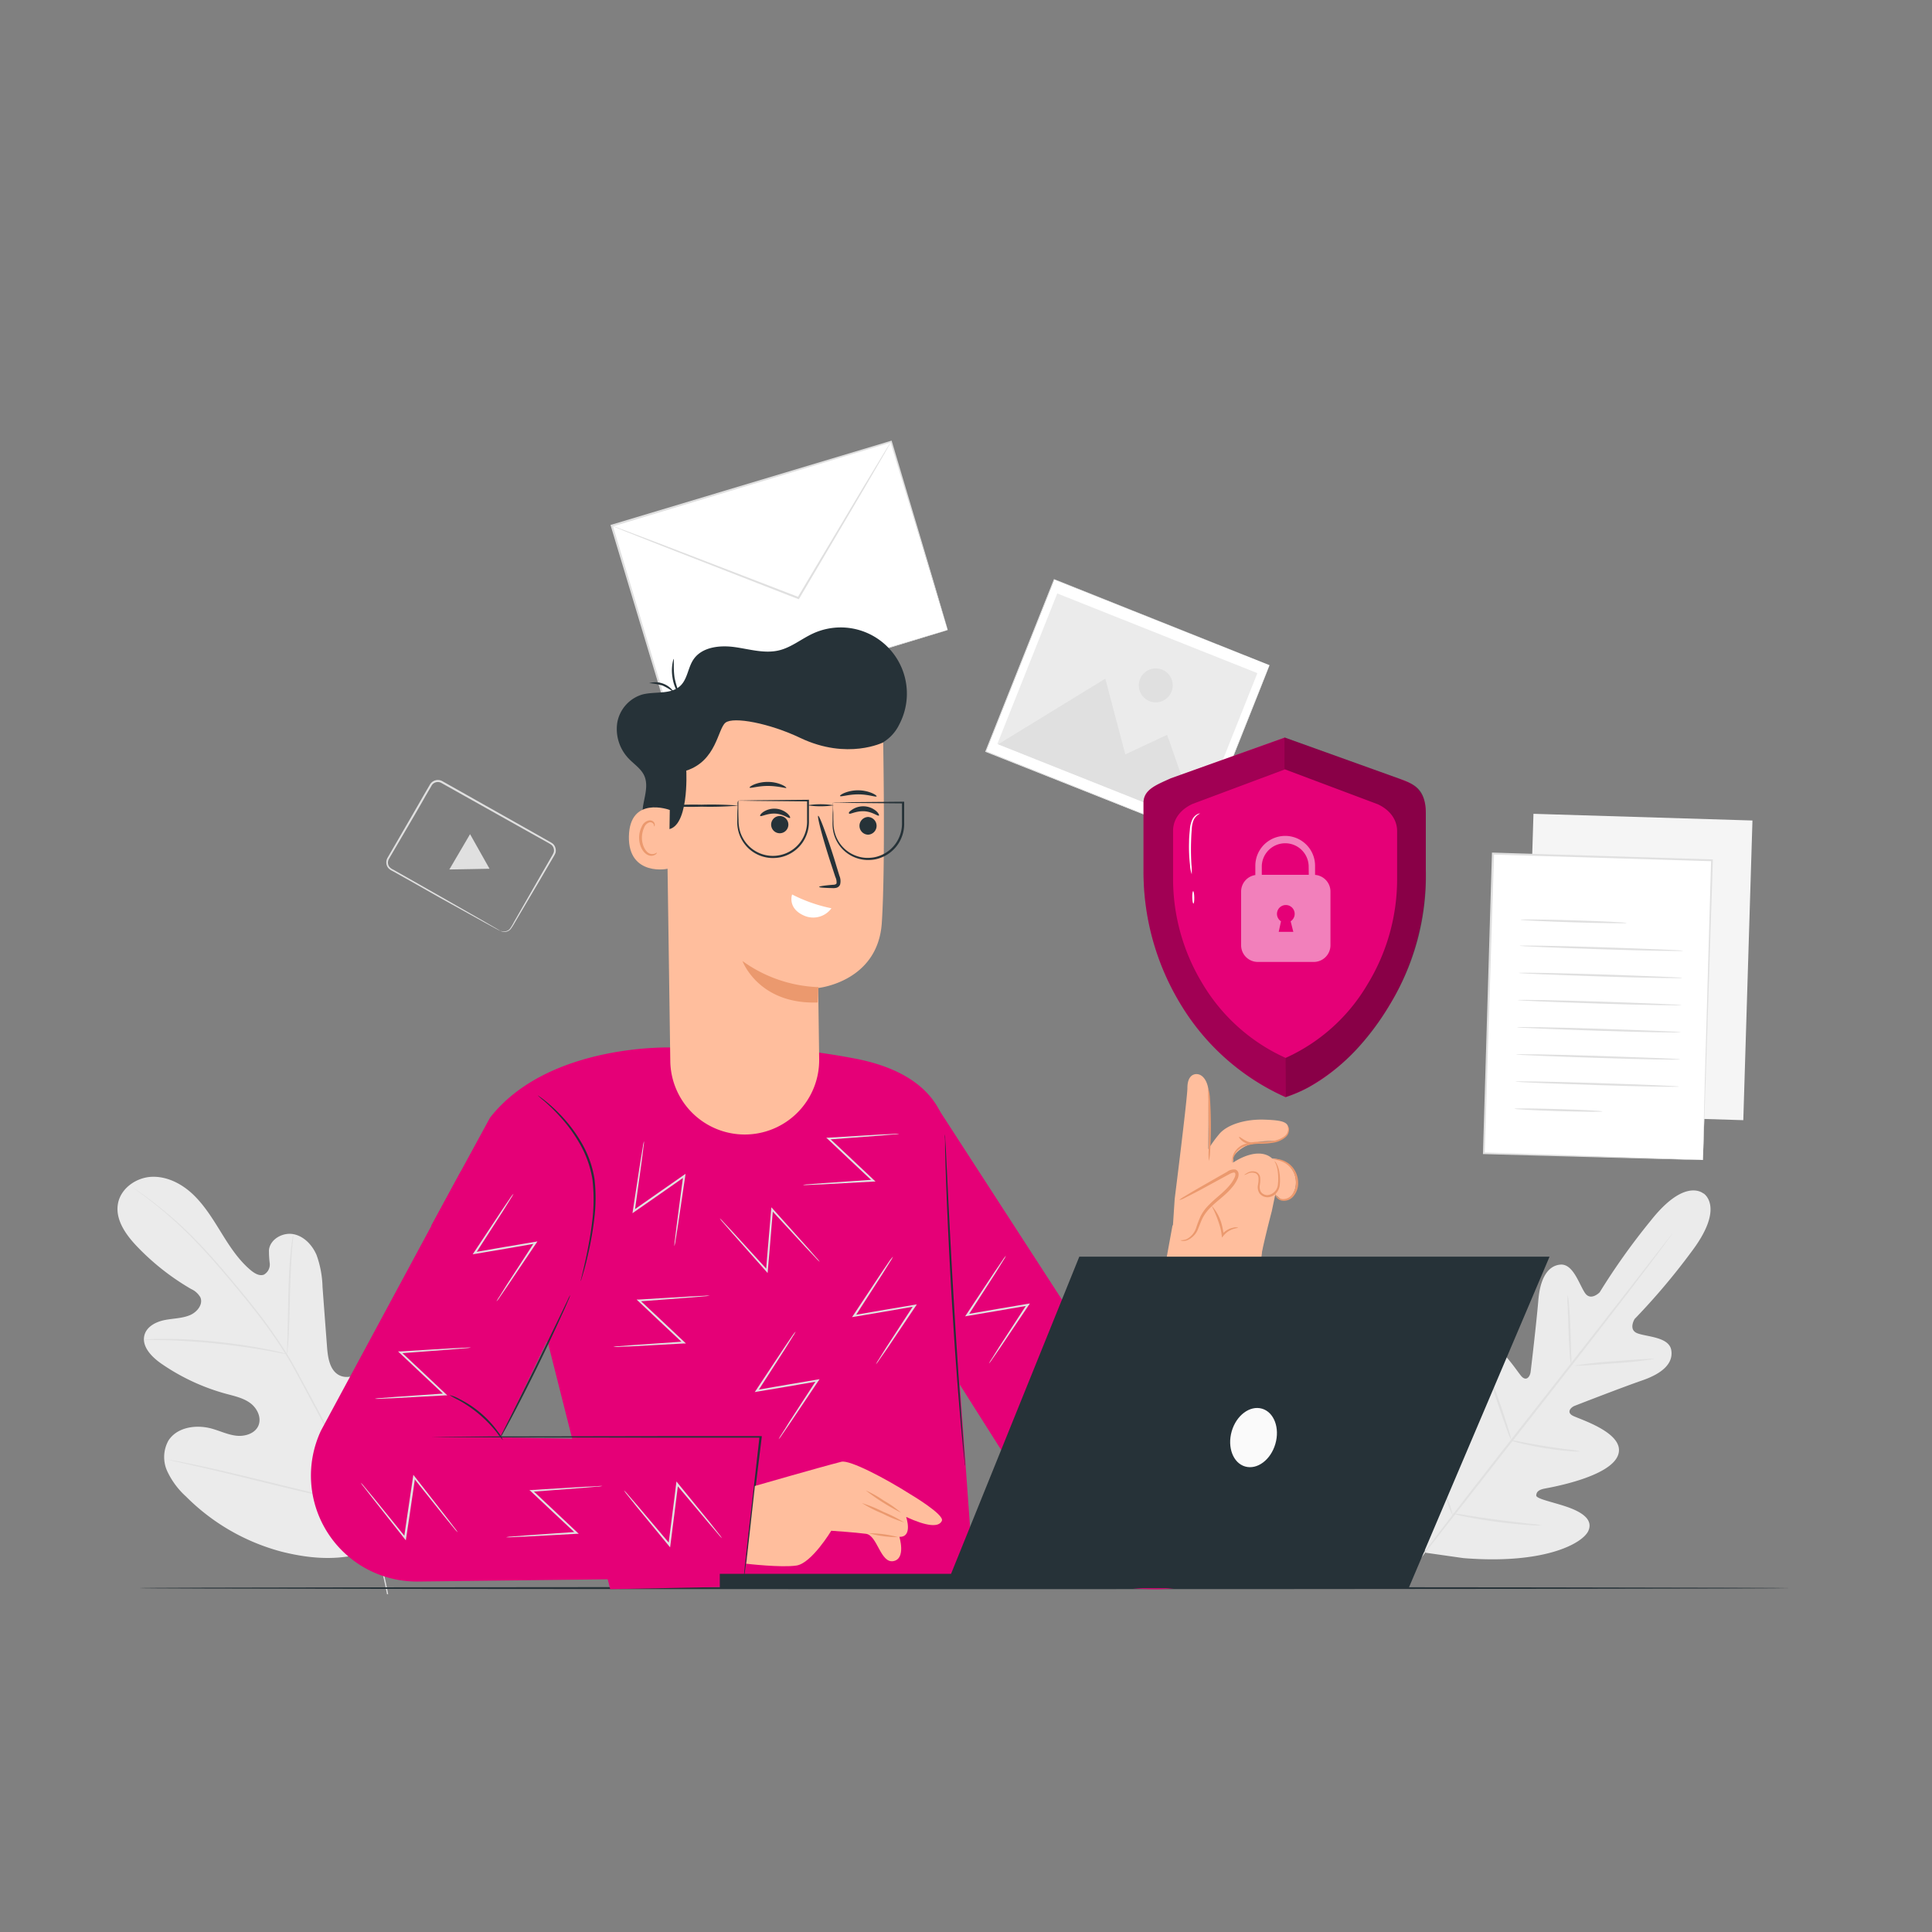 <svg xmlns="http://www.w3.org/2000/svg" viewBox="0 0 500 500"><rect x="0" y="0" width="500" height="500" fill="#808080" stroke="none"/><g id="freepik--background-complete--inject-18"><path d="M99.24,400.06c13.84-11.33,15.63-30.37,13.67-47.19-.33-2.81-.26-5.8-1.82-8.16s-4.86-3.79-7.32-2.39c-2,1.16-2.76,3.67-3.78,5.78A16.77,16.77,0,0,1,93.81,355c-1.74,1.08-3.94,1.83-5.82,1-2.57-1.14-3.13-4.47-3.34-7.27q-.6-7.83-1.18-15.67a26.15,26.15,0,0,0-1.54-8.25c-1.1-2.58-3.25-4.89-6-5.41s-6,1.28-6.32,4.07a25.77,25.77,0,0,0,.2,3.5,3,3,0,0,1-1.52,2.91c-1.1.42-2.3-.28-3.22-1-3.16-2.58-5.45-6.06-7.6-9.53s-4.26-7-7.17-9.9-6.79-5-10.87-4.9-8.21,2.95-8.91,7,1.95,7.85,4.75,10.83A63.17,63.17,0,0,0,49.47,333.6a5.19,5.19,0,0,1,2.39,2.16c.77,1.82-.87,3.82-2.68,4.59-2.06.87-4.38.84-6.57,1.28s-4.51,1.6-5.18,3.73c-.92,3,1.75,5.76,4.29,7.53a54.9,54.9,0,0,0,16.81,7.83c2.15.58,4.4,1.06,6.2,2.37s3,3.74,2.17,5.8-3.41,2.9-5.63,2.68-4.27-1.23-6.42-1.83c-4-1.13-9-.45-11.26,3.08a8.79,8.79,0,0,0-.31,7.92,20.51,20.51,0,0,0,4.86,6.56,54.67,54.67,0,0,0,24.62,14.24c9.3,2.35,17.75,2.5,26.48-1.48" style="fill:#ebebeb"></path><path d="M100.45,412.55a121.92,121.92,0,0,0-6.53-22.69,248,248,0,0,0-12.31-26.18L78,357c-1.18-2.2-2.35-4.38-3.63-6.44a125.32,125.32,0,0,0-8-11.41c-2.73-3.51-5.46-6.75-8-9.75s-5-5.75-7.37-8.17a101.64,101.64,0,0,0-11.91-10.56c-1.5-1.14-2.7-2-3.51-2.54l-.93-.64a3.47,3.47,0,0,0-.33-.2s.1.09.3.24l.91.67c.8.58,2,1.44,3.46,2.6a105.61,105.61,0,0,1,11.79,10.64c2.33,2.42,4.77,5.18,7.33,8.19s5.26,6.25,8,9.76a125.57,125.57,0,0,1,8,11.39c1.27,2.05,2.43,4.22,3.61,6.42l3.58,6.69A257.71,257.71,0,0,1,93.56,390a124.49,124.49,0,0,1,6.6,22.6" style="fill:#e0e0e0"></path><path d="M74.29,350.51a6.17,6.17,0,0,0,.16-1.22c.08-.78.16-1.93.24-3.34.17-2.82.27-6.72.37-11s.26-8.2.49-11c.1-1.41.21-2.54.29-3.33a7.87,7.87,0,0,0,.08-1.22,6.07,6.07,0,0,0-.25,1.2c-.13.78-.28,1.92-.42,3.32-.31,2.82-.52,6.72-.62,11s-.17,8.13-.23,11c-.05,1.35-.08,2.48-.11,3.34A6.47,6.47,0,0,0,74.29,350.51Z" style="fill:#e0e0e0"></path><path d="M37.26,346.79l.38,0h1.09c.94,0,2.3,0,4,.05,3.37.07,8,.33,13.15.86s9.73,1.21,13.05,1.8c1.66.29,3,.55,3.93.73l1.06.21c.25,0,.38.06.38,0a1.15,1.15,0,0,0-.36-.12l-1.05-.29c-.91-.23-2.25-.54-3.91-.86-3.31-.67-7.93-1.4-13.06-1.94s-9.8-.74-13.19-.73c-1.69,0-3,0-4,.09l-1.08.07A1.31,1.31,0,0,0,37.26,346.79Z" style="fill:#e0e0e0"></path><path d="M93.46,389.22a3.32,3.32,0,0,0,.2-.47c.14-.35.3-.8.51-1.35.44-1.18,1-2.91,1.74-5,1.41-4.27,3.18-10.23,5.06-16.84s3.59-12.57,4.93-16.86c.67-2.1,1.21-3.82,1.61-5.08.18-.56.32-1,.43-1.38a2.28,2.28,0,0,0,.13-.49,2,2,0,0,0-.21.46c-.13.36-.3.81-.51,1.36-.44,1.18-1,2.9-1.73,5-1.42,4.27-3.19,10.23-5.06,16.84S97,378,95.62,382.27c-.66,2.1-1.21,3.82-1.6,5.07-.18.57-.32,1-.44,1.39A2.58,2.58,0,0,0,93.46,389.22Z" style="fill:#e0e0e0"></path><path d="M43.72,377.79a1.71,1.71,0,0,0,.49.15l1.45.34L51,379.5c4.5,1,10.7,2.53,17.55,4.21s13.06,3.14,17.58,4.1c2.26.48,4.09.85,5.36,1.08l1.46.26a2.89,2.89,0,0,0,.52.07,1.89,1.89,0,0,0-.5-.15l-1.45-.34-5.33-1.22c-4.5-1-10.7-2.53-17.54-4.21s-13.06-3.14-17.58-4.1c-2.26-.48-4.09-.85-5.36-1.08l-1.47-.27A3.19,3.19,0,0,0,43.72,377.79Z" style="fill:#e0e0e0"></path><rect x="164.05" y="124.09" width="75.5" height="50.89" transform="translate(-34.53 64.48) rotate(-16.74)" style="fill:#fff"></rect><path d="M245.28,163s-.11-.31-.29-.89-.45-1.46-.8-2.58c-.69-2.26-1.71-5.57-3-9.79-2.58-8.47-6.27-20.62-10.77-35.41l.26.14L158.4,136.3h0l.18-.33,14.64,48.74-.3-.16L225,169l14.91-4.41,4-1.17,1-.3.36-.09-.32.11-1,.32-3.92,1.2-14.82,4.53L173.05,185l-.23.07-.07-.23c-4.47-14.85-9.45-31.36-14.68-48.73l-.07-.25.24-.07h0l72.31-21.7.2-.06.06.2c4.43,14.87,8.06,27.08,10.6,35.59,1.24,4.22,2.22,7.52,2.88,9.79.33,1.1.57,1.95.75,2.55S245.28,163,245.28,163Z" style="fill:#e0e0e0"></path><path d="M230.62,114.3a1.31,1.31,0,0,1-.1.22l-.34.62c-.33.57-.78,1.36-1.34,2.36l-5.05,8.67L206.85,154.9l-.12.19-.2-.08-2.21-.85-32.57-12.71-9.85-3.9-2.66-1.09-.69-.29a.82.82,0,0,1-.23-.12.7.7,0,0,1,.25.07l.7.24,2.71,1,9.9,3.75,32.62,12.56,2.22.86-.32.11c6.7-11.25,12.72-21.33,17.08-28.66l5.19-8.58c.6-1,1.08-1.75,1.42-2.32l.39-.59C230.56,114.36,230.61,114.29,230.62,114.3Z" style="fill:#e0e0e0"></path><path d="M441,309s-4.69-4.64-13.83,6.95A172.23,172.23,0,0,0,414,334.44s-2.28,2.36-3.78.22-3.05-7.66-6.39-7.38-5.26,3.72-5.71,9.21-1.86,17.5-2,18.58-1,2.49-2.29,1.2S386.05,344,381,347.38s-3.77,18.92-3.66,20.61-.35,2.33-1.19,2.57-2.69-3.66-4.68-6.71-4.82-6.26-7.56-4.05-5.65,13.08,1.27,33.05l3.81,9,9.75,1.39c21.07,1.69,30.87-3.84,32.32-7.05s-2.35-5.15-5.81-6.31-7.7-2-7.67-2.85.52-1.47,2.19-1.79,17-3,19-8.71-10.25-9.29-11.82-10.19-.41-2.13.59-2.52,12.28-4.78,17.49-6.58,8.08-4.42,7.49-7.84-6.3-3.41-8.75-4.34-.73-3.71-.73-3.71a171.54,171.54,0,0,0,14.67-17.35c8.93-11.76,3.11-15.19,3.11-15.19" style="fill:#ebebeb"></path><path d="M432.76,319.32a1.48,1.48,0,0,1-.16.25l-.51.72c-.48.64-1.15,1.55-2,2.71-1.75,2.35-4.3,5.73-7.48,9.89-6.35,8.32-15.23,19.74-25.09,32.3L372.3,397.4l-7.61,9.79-2.08,2.65-.55.68c-.13.15-.19.23-.2.22a1.48,1.48,0,0,1,.16-.25l.51-.71,2-2.72c1.74-2.35,4.3-5.73,7.47-9.89,6.35-8.32,15.24-19.74,25.11-32.3s18.74-23.94,25.21-32.21c3.19-4.11,5.79-7.44,7.61-9.78.88-1.13,1.58-2,2.07-2.66l.56-.68C432.68,319.39,432.75,319.31,432.76,319.32Z" style="fill:#e0e0e0"></path><path d="M405.69,335.09a12.25,12.25,0,0,1,.37,2.62c.15,1.62.28,3.87.37,6.36s.13,4.55.18,6.36a15.8,15.8,0,0,1,0,2.64,11.94,11.94,0,0,1-.36-2.62c-.13-1.63-.24-3.88-.33-6.36s-.15-4.55-.22-6.36A15.24,15.24,0,0,1,405.69,335.09Z" style="fill:#e0e0e0"></path><path d="M407.45,353.42a101.64,101.64,0,0,1,10.33-1.13c5.71-.47,10.36-.74,10.37-.6a103.08,103.08,0,0,1-10.33,1.12C412.11,353.29,407.47,353.56,407.45,353.42Z" style="fill:#e0e0e0"></path><path d="M390.86,372.7a16.19,16.19,0,0,1,2.66.43c1.64.31,3.89.74,6.39,1.14s4.77.7,6.42.91a16.89,16.89,0,0,1,2.67.43,12.56,12.56,0,0,1-2.7-.06c-1.67-.12-4-.36-6.47-.77s-4.77-.89-6.39-1.29A12.61,12.61,0,0,1,390.86,372.7Z" style="fill:#e0e0e0"></path><path d="M385.62,356.48a11.56,11.56,0,0,1,1,2.29c.53,1.45,1.24,3.45,2,5.67s1.4,4.24,1.85,5.72a13.26,13.26,0,0,1,.62,2.41,10.83,10.83,0,0,1-1-2.3c-.54-1.44-1.24-3.44-2-5.66s-1.4-4.25-1.85-5.72A11.44,11.44,0,0,1,385.62,356.48Z" style="fill:#e0e0e0"></path><path d="M368.81,371.64a20.84,20.84,0,0,1,1.22,2.95c.69,1.85,1.61,4.41,2.6,7.25s1.85,5.42,2.46,7.29a19,19,0,0,1,.87,3.08,19.36,19.36,0,0,1-1.22-3c-.69-1.84-1.61-4.4-2.6-7.24s-1.86-5.42-2.46-7.3A18.78,18.78,0,0,1,368.81,371.64Z" style="fill:#e0e0e0"></path><path d="M375.93,391.67a23.75,23.75,0,0,1,3.39.44c2.08.33,5,.78,8.15,1.2s6.08.74,8.17,1a25.75,25.75,0,0,1,3.39.45,20.38,20.38,0,0,1-3.42-.08c-2.11-.14-5-.4-8.21-.83s-6.08-.93-8.15-1.34A21,21,0,0,1,375.93,391.67Z" style="fill:#e0e0e0"></path><rect x="385.21" y="221.9" width="77.59" height="56.7" transform="translate(160.93 666.42) rotate(-88.25)" style="fill:#f5f5f5"></rect><rect x="374.77" y="232.2" width="77.59" height="56.7" transform="translate(140.52 665.98) rotate(-88.25)" style="fill:#fff"></rect><path d="M440.72,300.19a3.64,3.64,0,0,1,0-.38c0-.26,0-.62,0-1.09,0-1,.05-2.4.1-4.24.1-3.71.24-9.1.42-15.93.39-13.65.94-33,1.59-55.91l.23.24-56.67-1.71h0l.27-.25c-.91,29-1.74,55.79-2.42,77.55l-.21-.22,41.16,1.37,11.45.4,3,.12,1.05.05h-1l-3-.07-11.4-.29L384,298.68h-.21v-.21c.65-21.77,1.45-48.59,2.32-77.56v-.26h.27l56.66,1.76h.24v.24c-.75,23-1.38,42.38-1.83,56.06-.23,6.8-.42,12.18-.54,15.87-.07,1.82-.12,3.22-.16,4.19,0,.46,0,.82-.05,1.07S440.72,300.19,440.72,300.19Z" style="fill:#e0e0e0"></path><path d="M421,238.86c0,.15-6.17.07-13.77-.16s-13.77-.54-13.77-.68,6.18-.07,13.78.16S421,238.72,421,238.86Z" style="fill:#e0e0e0"></path><path d="M435.64,246.06c0,.14-9.5,0-21.22-.39s-21.22-.77-21.21-.91,9.5,0,21.23.39S435.65,245.91,435.64,246.06Z" style="fill:#e0e0e0"></path><path d="M435.43,253.09c0,.14-9.51,0-21.23-.39s-21.21-.77-21.21-.91,9.51,0,21.23.39S435.43,252.94,435.43,253.09Z" style="fill:#e0e0e0"></path><path d="M435.21,260.12c0,.14-9.5,0-21.22-.39s-21.21-.77-21.21-.91,9.51,0,21.23.39S435.22,260,435.21,260.12Z" style="fill:#e0e0e0"></path><path d="M435,267.15c0,.14-9.51,0-21.22-.39s-21.22-.77-21.22-.91,9.51,0,21.23.39S435,267,435,267.15Z" style="fill:#e0e0e0"></path><path d="M434.79,274.18c0,.14-9.51,0-21.23-.39s-21.21-.77-21.21-.91,9.51,0,21.23.39S434.79,274,434.79,274.18Z" style="fill:#e0e0e0"></path><path d="M434.57,281.21c0,.14-9.51,0-21.22-.39s-21.22-.77-21.21-.91,9.5,0,21.22.39S434.58,281.06,434.57,281.21Z" style="fill:#e0e0e0"></path><path d="M414.73,287.64c0,.14-5.11.1-11.41-.09s-11.4-.47-11.4-.61,5.11-.1,11.41.09S414.73,287.49,414.73,287.64Z" style="fill:#e0e0e0"></path><rect x="267.87" y="153.35" width="47.94" height="59.96" transform="translate(13.56 386.65) rotate(-68.29)" style="fill:#fff"></rect><path d="M328.55,172.15l-.27-.1-.78-.3-3-1.2L313.07,166l-40.26-16,.12-.05-17.72,44.53h0l-.06-.14,55.7,22.2-.11,0c5.36-13.42,9.81-24.54,12.91-32.31,1.56-3.88,2.78-6.93,3.61-9l1-2.37.33-.82-.31.81c-.21.54-.52,1.33-.93,2.36-.82,2.08-2,5.13-3.56,9-3.09,7.78-7.52,18.93-12.85,32.38l0,.08-.08,0L255.08,194.6l-.1,0,0-.1h0c6.41-16.08,12.46-31.28,17.74-44.53l0-.09.08,0L313.16,166l11.37,4.56,3,1.2.77.31Z" style="fill:#e0e0e0"></path><rect x="270.81" y="155.48" width="41.9" height="55.75" transform="translate(13.49 386.6) rotate(-68.29)" style="fill:#ebebeb"></rect><polygon points="258.32 192.63 286.05 175.63 291.23 195.23 302.05 190.17 310.12 213.25 258.32 192.63" style="fill:#e0e0e0"></polygon><path d="M303.19,179a4.39,4.39,0,1,1-2.45-5.7A4.38,4.38,0,0,1,303.19,179Z" style="fill:#e0e0e0"></path><path d="M129.45,240.86a2.61,2.61,0,0,0,1.19.19,2.12,2.12,0,0,0,1.28-.63,12.65,12.65,0,0,0,1.05-1.73l6.49-11.32,2.16-3.74,1.15-2a6.94,6.94,0,0,0,.52-1,1.82,1.82,0,0,0,0-1.06,1.75,1.75,0,0,0-.57-.91,9.66,9.66,0,0,0-1-.62l-2.23-1.24-4.64-2.6-20.66-11.59a1.87,1.87,0,0,0-2.43.6l-1.55,2.66c-1,1.76-2,3.51-3,5.22L101.41,221c-.23.39-.46.78-.68,1.17a2,2,0,0,0-.33,1.14,1.82,1.82,0,0,0,.41,1.08,3.07,3.07,0,0,0,1,.69l4.37,2.48L114,232l11.32,6.47,3.07,1.78.79.47c.18.11.27.17.26.18l-.28-.13-.82-.43-3.11-1.7-11.41-6.32L106,227.89l-4.38-2.45a3.57,3.57,0,0,1-1.13-.79,2.3,2.3,0,0,1-.51-1.36,2.39,2.39,0,0,1,.38-1.4c.22-.39.45-.78.68-1.17l5.73-9.89,3-5.22,1.57-2.69a2.39,2.39,0,0,1,3.11-.77l20.64,11.63,4.64,2.62,2.21,1.26a9.15,9.15,0,0,1,1.1.66,2.22,2.22,0,0,1,.71,1.14,2.39,2.39,0,0,1,0,1.3,7.39,7.39,0,0,1-.57,1.09l-1.17,2-2.18,3.73c-2.79,4.72-5.05,8.55-6.63,11.24a13.31,13.31,0,0,1-1.12,1.73,2.23,2.23,0,0,1-1.38.63,2,2,0,0,1-.92-.15A1.35,1.35,0,0,1,129.45,240.86Z" style="fill:#e0e0e0"></path><polygon points="124.17 220.36 126.69 224.83 121.49 224.93 116.29 225.02 118.97 220.45 121.65 215.88 124.17 220.36" style="fill:#e0e0e0"></polygon></g><g id="freepik--Table--inject-18"><path d="M463.3,411c0,.15-95.65.27-213.6.27S36.07,411.17,36.07,411s95.63-.28,213.63-.28S463.3,410.87,463.3,411Z" style="fill:#263238"></path></g><g id="freepik--Character--inject-18"><path d="M141.81,347.49l-30.19-30.33,15.18-27.88c15.18-19.44,47.32-18.19,47.32-18.19A184.26,184.26,0,0,1,221.51,274c25.53,5,23.47,21.86,23.47,21.86l3.42,62.57,3.67,50.95-94.15,1.9-16.11-63.75" style="fill:#E50077"></path><path d="M192.53,408.3l-84.33,1A27.41,27.41,0,0,1,83.09,370.2l36.06-66.87L152,325.53,129.59,372l68.26,1.22Z" style="fill:#E50077"></path><path d="M242,285.66l67.67,104.48-39.48,2.58s-23.58-37.15-23.05-36.39C248.08,357.73,242,285.66,242,285.66Z" style="fill:#E50077"></path><path d="M150.3,331.54a1.81,1.81,0,0,1,.09-.54c.1-.4.21-.9.36-1.52.31-1.31.77-3.21,1.24-5.57s1-5.2,1.33-8.36a43.77,43.77,0,0,0,0-10.31,27.08,27.08,0,0,0-3.49-9.61,38.89,38.89,0,0,0-5-6.77,47.61,47.61,0,0,0-4.1-4,19.45,19.45,0,0,1-1.58-1.38,2.68,2.68,0,0,1,.46.29c.28.21.73.5,1.25.93a40.2,40.2,0,0,1,4.24,3.87,37.55,37.55,0,0,1,5.16,6.77,27,27,0,0,1,3.6,9.79,43.07,43.07,0,0,1-.08,10.43,83.71,83.71,0,0,1-1.44,8.38c-.52,2.37-1,4.26-1.41,5.56-.18.65-.34,1.15-.45,1.49A3,3,0,0,1,150.3,331.54Z" style="fill:#263238"></path><path d="M147.58,335.14a8.41,8.41,0,0,1-.58,1.51c-.4,1-1,2.34-1.77,4-1.53,3.39-3.7,8.05-6.2,13.15s-4.86,9.67-6.61,13c-.88,1.64-1.6,3-2.11,3.87a10.45,10.45,0,0,1-.84,1.39,10,10,0,0,1,.66-1.48c.51-1,1.17-2.34,2-3.95l6.47-13c2.45-5.07,4.68-9.65,6.34-13.08.78-1.61,1.42-2.95,1.92-4A9.45,9.45,0,0,1,147.58,335.14Z" style="fill:#263238"></path><path d="M192.53,408.3s0-.06,0-.17,0-.31,0-.52c.05-.48.12-1.15.2-2,.2-1.78.48-4.31.83-7.5.74-6.47,1.8-15.57,3-26.3l.24.26-24.91,0L128.38,372l-13.2-.08-3.59-.05-.94,0-.32,0a1.34,1.34,0,0,1,.32,0l.94,0,3.59-.05,13.2-.08,43.58-.07,24.91,0h.27l0,.26c-1.32,10.72-2.43,19.82-3.23,26.28-.4,3.18-.73,5.71-1,7.49q-.16,1.26-.27,2l-.08.51C192.55,408.24,192.54,408.3,192.53,408.3Z" style="fill:#263238"></path><path d="M130.18,372.74a21.3,21.3,0,0,1-1.68-2.11,32.82,32.82,0,0,0-9.82-8.29,25.6,25.6,0,0,1-2.36-1.3,9.33,9.33,0,0,1,2.53,1,27.12,27.12,0,0,1,9.94,8.39A9.78,9.78,0,0,1,130.18,372.74Z" style="fill:#263238"></path><path d="M249.8,379.36a4.81,4.81,0,0,1-.14-.87c-.07-.61-.16-1.44-.28-2.49-.23-2.16-.54-5.29-.87-9.16-.69-7.75-1.48-18.47-2.18-30.31s-1.19-22.58-1.47-30.35c-.14-3.89-.24-7-.28-9.21,0-1.05,0-1.88-.05-2.5a8.3,8.3,0,0,1,0-.87,5,5,0,0,1,.09.87c0,.61.08,1.45.14,2.5.11,2.22.26,5.35.45,9.19.37,7.77.92,18.49,1.62,30.34s1.44,22.55,2,30.31c.3,3.83.54,7,.71,9.18.08,1,.14,1.88.19,2.49A4.87,4.87,0,0,1,249.8,379.36Z" style="fill:#263238"></path><path d="M174.52,322.51a9.73,9.73,0,0,1,.11-1.37c.12-.95.27-2.22.46-3.78.44-3.3,1-7.82,1.74-13.06l.38.24-6.47,4.53-6.58,4.58-.47.33.08-.57c.8-5.19,1.48-9.67,2-13,.26-1.53.46-2.79.62-3.73a7.65,7.65,0,0,1,.28-1.33,7.64,7.64,0,0,1-.12,1.36c-.12.94-.27,2.2-.47,3.75-.45,3.28-1.08,7.77-1.8,13l-.38-.24,6.57-4.6,6.48-4.51.47-.33-.08.57c-.77,5.22-1.44,9.74-1.92,13-.25,1.55-.45,2.82-.6,3.76A8,8,0,0,1,174.52,322.51Z" style="fill:#e0e0e0"></path><path d="M212.16,326.56a7.9,7.9,0,0,1-1-.95c-.65-.7-1.53-1.63-2.61-2.77l-8.93-9.68.43-.15c-.21,2.45-.43,5.11-.66,7.87s-.47,5.5-.68,8l-.05.58-.38-.43-8.69-9.8-2.48-2.86a6.7,6.7,0,0,1-.84-1.07,8.79,8.79,0,0,1,1,1l2.58,2.76,8.82,9.67-.43.15c.21-2.49.43-5.19.67-8s.46-5.42.67-7.87l.05-.57.38.42,8.8,9.81,2.51,2.87A8.44,8.44,0,0,1,212.16,326.56Z" style="fill:#e0e0e0"></path><path d="M231.1,325.22a6.94,6.94,0,0,1-.68,1.2l-2,3.22-7.14,11.08-.24-.38L228.8,339l7.9-1.33.57-.1L237,338l-7.3,10.86L227.5,352a8.66,8.66,0,0,1-.82,1.09,9.27,9.27,0,0,1,.68-1.18l2-3.2,7.15-11,.25.38-7.9,1.37-7.79,1.32-.57.09.32-.47,7.29-11,2.14-3.15A11.13,11.13,0,0,1,231.1,325.22Z" style="fill:#e0e0e0"></path><path d="M205.91,344.6a7.15,7.15,0,0,1-.68,1.19l-2,3.23-7.13,11.07-.25-.38,7.78-1.34,7.91-1.34.57-.09-.33.47-7.3,10.87-2.15,3.12a7.2,7.2,0,0,1-.82,1.08,10.2,10.2,0,0,1,.68-1.18c.52-.8,1.2-1.87,2-3.19l7.15-11,.25.38-7.9,1.37-7.79,1.31-.57.1.32-.48,7.29-11c.88-1.3,1.6-2.36,2.15-3.15A9.14,9.14,0,0,1,205.91,344.6Z" style="fill:#e0e0e0"></path><path d="M260.34,325a9.7,9.7,0,0,1-.68,1.19l-2,3.23-7.13,11.07-.25-.38,7.78-1.34,7.91-1.34.57-.09-.32.47-7.31,10.87c-.88,1.28-1.6,2.33-2.15,3.11a6.91,6.91,0,0,1-.82,1.09,9.63,9.63,0,0,1,.69-1.18l2-3.19,7.15-11,.25.38-7.9,1.36-7.79,1.32-.56.1.31-.48,7.29-11,2.15-3.15A6.76,6.76,0,0,1,260.34,325Z" style="fill:#e0e0e0"></path><path d="M291.74,375.34a8.17,8.17,0,0,1-1-.9L288,371.8l-9.41-9.22.42-.17c-.08,2.46-.16,5.12-.25,7.89s-.2,5.52-.29,8l0,.58-.41-.41-9.16-9.35-2.62-2.73a8.67,8.67,0,0,1-.9-1,8.67,8.67,0,0,1,1,.9l2.72,2.63,9.3,9.22-.43.17c.08-2.5.17-5.2.26-8s.2-5.43.29-7.89l0-.57.4.4,9.27,9.36,2.65,2.74A8,8,0,0,1,291.74,375.34Z" style="fill:#e0e0e0"></path><path d="M132.89,308.94a8.88,8.88,0,0,1-.68,1.19l-2,3.23-7.13,11.08-.25-.38,7.78-1.35,7.91-1.33.57-.1-.32.48-7.31,10.86-2.14,3.12a8.16,8.16,0,0,1-.82,1.08,7.65,7.65,0,0,1,.68-1.17l2-3.2c1.81-2.77,4.29-6.57,7.15-11l.25.38-7.9,1.37-7.79,1.32-.56.09.31-.47c2.93-4.4,5.45-8.2,7.29-11l2.15-3.15A8.41,8.41,0,0,1,132.89,308.94Z" style="fill:#e0e0e0"></path><path d="M93.35,383.72a7.34,7.34,0,0,1,.92,1l2.44,2.93L105,397.88l-.44.12c.36-2.43.74-5.07,1.15-7.82s.81-5.46,1.18-7.93l.08-.57.36.46,8.06,10.32,2.29,3a8,8,0,0,1,.78,1.11,8.85,8.85,0,0,1-.91-1l-2.4-2.92L107,382.44l.44-.11c-.36,2.47-.75,5.15-1.16,7.93s-.8,5.38-1.17,7.81l-.08.57-.36-.45-8.16-10.34-2.33-3A10.41,10.41,0,0,1,93.35,383.72Z" style="fill:#e0e0e0"></path><path d="M183.65,335.3a8.63,8.63,0,0,1-1.36.18l-3.8.33-13.14,1,.16-.42,5.76,5.4,5.83,5.5.42.4-.58,0-13.07.72-3.78.16a7.87,7.87,0,0,1-1.36,0,9.37,9.37,0,0,1,1.35-.17l3.77-.3,13.06-.9-.15.42-5.85-5.48-5.74-5.42-.42-.4.57,0,13.15-.79,3.8-.19A9.14,9.14,0,0,1,183.65,335.3Z" style="fill:#e0e0e0"></path><path d="M161.49,385.7a11.1,11.1,0,0,1,.94,1l2.49,2.88,8.51,10.06-.44.12c.31-2.44.65-5.08,1-7.83s.71-5.48,1-7.95l.08-.58.36.45L183.71,394l2.35,3a10,10,0,0,1,.8,1.1,8.2,8.2,0,0,1-.93-1l-2.46-2.87-8.4-10,.43-.13c-.31,2.48-.65,5.16-1,7.95s-.7,5.4-1,7.84l-.08.57-.36-.44-8.37-10.18-2.38-3A7.12,7.12,0,0,1,161.49,385.7Z" style="fill:#e0e0e0"></path><path d="M121.88,348.74a8.13,8.13,0,0,1-1.36.18l-3.79.32-13.14,1,.15-.43,5.77,5.41,5.83,5.5.42.4-.58,0-13.07.72-3.78.16A7.87,7.87,0,0,1,97,362a7.84,7.84,0,0,1,1.35-.17l3.77-.3,13.06-.91-.15.43-5.85-5.48-5.75-5.42-.41-.4.57,0,13.15-.8,3.8-.18A8.93,8.93,0,0,1,121.88,348.74Z" style="fill:#e0e0e0"></path><path d="M155.91,384.57a8.1,8.1,0,0,1-1.36.17l-3.8.33-13.14,1,.16-.43,5.76,5.41,5.83,5.5.42.4-.57,0-13.08.71-3.78.17a7.87,7.87,0,0,1-1.36,0,7.84,7.84,0,0,1,1.35-.17l3.77-.3,13.06-.91-.15.43-5.85-5.48L137.43,386l-.42-.39.57,0,13.15-.8,3.81-.18A7.57,7.57,0,0,1,155.91,384.57Z" style="fill:#e0e0e0"></path><path d="M232.72,293.41a8.63,8.63,0,0,1-1.36.18l-3.8.32-13.13,1,.15-.42,5.76,5.4,5.83,5.5.42.4-.57,0-13.08.72-3.78.16a7.87,7.87,0,0,1-1.36,0,7.84,7.84,0,0,1,1.35-.17l3.77-.3,13.07-.9-.16.42L220,300.25l-5.74-5.42-.42-.4.57,0,13.15-.8,3.81-.18A9,9,0,0,1,232.72,293.41Z" style="fill:#e0e0e0"></path><path d="M195.36,384.57s16.82-4.85,22.39-6.27c2.17-.55,11.46,4.35,17.88,8.43,0,0,8.84,5.24,8.13,6.85-.79,1.78-4,1.42-9.25-1,0,0,1.82,5.27-1.75,5.15,0,0,1.77,5.7-1.57,6.29s-4.12-6.68-7.06-7.07-9-.79-9-.79-5.07,8.4-9,9-13-.47-13-.47Z" style="fill:#ffbe9d"></path><path d="M224.07,385.73a28.61,28.61,0,0,1,4.7,2.65,27.92,27.92,0,0,1,4.42,3.1,55,55,0,0,1-9.12-5.75Z" style="fill:#eb996e"></path><path d="M223.08,389a35.72,35.72,0,0,1,5.58,2.29A35.85,35.85,0,0,1,234,394a35,35,0,0,1-5.58-2.28A34.26,34.26,0,0,1,223.08,389Z" style="fill:#eb996e"></path><path d="M224.88,396.81a28,28,0,0,1,7.52,1,28.18,28.18,0,0,1-7.52-1Z" style="fill:#eb996e"></path><path d="M173.47,211a3.45,3.45,0,0,1-4.87,4.08c-2.28-1.15-2.57-4.3-2.12-6.81s1.3-5.2.25-7.53c-.81-1.78-2.56-2.91-3.92-4.31a11.06,11.06,0,0,1-3.07-9.36,9.29,9.29,0,0,1,6.38-7.3c3.35-.93,7.48.1,10-2.33,1.81-1.76,1.92-4.63,3.32-6.73,2.17-3.26,6.76-3.78,10.64-3.25s7.82,1.78,11.62.83c3.17-.79,5.77-3,8.75-4.36a17.13,17.13,0,0,1,22.3,23.52,11,11,0,0,1-5.31,5.25" style="fill:#263238"></path><path d="M192.77,293.61h0A19.27,19.27,0,0,0,212,274.07l-.25-18.38s15.44-1.55,16.46-16.85.29-50.61.29-50.61h0A53.32,53.32,0,0,0,174.68,192l-2.36,1.63,1.15,80.94A19.27,19.27,0,0,0,192.77,293.61Z" style="fill:#ffbe9d"></path><path d="M224.46,216a2.29,2.29,0,0,1,0-4.55.77.77,0,0,1,.37,0,2.29,2.29,0,0,1,0,4.55A1.15,1.15,0,0,1,224.46,216Z" style="fill:#263238"></path><path d="M227.46,211.06c-.25.26-1.69-1-3.8-1.11s-3.7.88-3.91.6.15-.59.85-1.06a5.19,5.19,0,0,1,6.16.41C227.39,210.46,227.59,211,227.46,211.06Z" style="fill:#263238"></path><path d="M203.07,211.58a2.23,2.23,0,1,1-3.1.56A2.23,2.23,0,0,1,203.07,211.58Z" style="fill:#263238"></path><path d="M204.46,211.67c-.26.26-1.7-1-3.8-1.11s-3.7.88-3.92.6c-.11-.13.16-.59.85-1.06a5.19,5.19,0,0,1,6.16.41C204.38,211.07,204.58,211.56,204.46,211.67Z" style="fill:#263238"></path><path d="M212,229.53c0-.16,1.31-.36,3.45-.54.55,0,1-.13,1.05-.42a3.12,3.12,0,0,0-.31-1.6c-.47-1.43-.94-2.87-1.44-4.38-2-6.23-3.31-11.36-3-11.46s2.17,4.87,4.14,11.1c.46,1.52.91,3,1.34,4.4a3.54,3.54,0,0,1,.18,2.31,1.43,1.43,0,0,1-1,.83,3.27,3.27,0,0,1-.95.07C213.3,229.8,212,229.7,212,229.53Z" style="fill:#263238"></path><path d="M205,231.49a39.5,39.5,0,0,0,10.18,3.57,5.84,5.84,0,0,1-7,1.94C203.67,235.07,205,231.49,205,231.49Z" style="fill:#fff"></path><path d="M211.81,255.47a35.69,35.69,0,0,1-19.66-6.76s4.12,11.27,19.47,10.73Z" style="fill:#eb996e"></path><path d="M228.63,192.1s-9.25,4.7-21.5-1.12c-8-3.82-17.37-5.59-19.39-3.94s-2.29,9.85-10.13,12.4c0,0,.85,15.66-5.41,15.22s-2.82-24.77-2.82-24.77l15.13-7.76,16.61-3.47,15.75,1.91,12.22,3.09Z" style="fill:#263238"></path><path d="M173.34,209.63c-.25-.13-10.35-3.69-10.58,6.8s10.34,8.56,10.36,8.26S173.34,209.63,173.34,209.63Z" style="fill:#ffbe9d"></path><path d="M170,220.64s-.19.13-.5.26a1.82,1.82,0,0,1-1.37,0c-1.1-.43-2-2.21-2-4.1a6.22,6.22,0,0,1,.57-2.61,2.13,2.13,0,0,1,1.41-1.37,1,1,0,0,1,1.07.53c.13.29.06.5.11.52s.23-.17.16-.6a1.2,1.2,0,0,0-.4-.67,1.39,1.39,0,0,0-1-.29,2.57,2.57,0,0,0-1.95,1.58,6.35,6.35,0,0,0-.7,2.91c0,2.11,1.06,4.12,2.56,4.59a2,2,0,0,0,1.68-.24C170,220.9,170,220.66,170,220.64Z" style="fill:#eb996e"></path><path d="M168,176.8a5.77,5.77,0,0,1,6.48,2.42,16.26,16.26,0,0,0-3-1.8A17,17,0,0,0,168,176.8Z" style="fill:#263238"></path><path d="M174.31,170.52c.19,0-.1,2.21.26,4.83a20.71,20.71,0,0,0,1.47,4.57s-.44-.37-.88-1.15a9.82,9.82,0,0,1-1.1-3.34A10.91,10.91,0,0,1,174.31,170.52Z" style="fill:#263238"></path><path d="M217.4,206c-.06-.12.39-.49,1.24-.83a9.46,9.46,0,0,1,7,.07c.84.36,1.29.73,1.23.85-.13.28-2.15-.51-4.74-.51S217.52,206.31,217.4,206Z" style="fill:#263238"></path><path d="M194,203.82c-.06-.12.39-.48,1.24-.83a9.38,9.38,0,0,1,3.51-.63,9.14,9.14,0,0,1,3.51.7c.84.36,1.28.73,1.23.86s-2.15-.51-4.75-.52S194.14,204.1,194,203.82Z" style="fill:#263238"></path><path d="M215.59,207.68a2.87,2.87,0,0,1,0,.62c0,.44,0,1,.05,1.69s0,1.62.06,2.62a9.67,9.67,0,0,0,.5,3.4,8.86,8.86,0,0,0,6.34,5.77,8.38,8.38,0,0,0,2.56.22,8.23,8.23,0,0,0,2.61-.55,8.8,8.8,0,0,0,4.32-3.49,9,9,0,0,0,1.4-5.12c0-1.79,0-3.51,0-5.16l.24.24-13-.12-3.77-.07-1,0-.37,0a10.07,10.07,0,0,1,1.29-.06l3.71-.07,13.14-.12H234v.25c0,1.65,0,3.37,0,5.16a9.44,9.44,0,0,1-1.47,5.4,9.3,9.3,0,0,1-4.58,3.69,8.67,8.67,0,0,1-2.77.57,8.92,8.92,0,0,1-2.69-.25,9.17,9.17,0,0,1-6.58-6.12,9.93,9.93,0,0,1-.44-3.54c0-1,0-1.93.05-2.69s0-1.23.05-1.67A3.76,3.76,0,0,1,215.59,207.68Z" style="fill:#263238"></path><path d="M191.08,207.16s0,.23,0,.62l0,1.69c0,.74,0,1.62.05,2.63a10.23,10.23,0,0,0,.5,3.4,9.14,9.14,0,0,0,2.21,3.49,8.88,8.88,0,0,0,4.13,2.27,8.78,8.78,0,0,0,5.18-.33,8.8,8.8,0,0,0,4.31-3.48,9,9,0,0,0,1.41-5.12c0-1.79,0-3.52,0-5.17l.24.24-13-.12-3.76-.06-1,0-.37,0a10,10,0,0,1,1.28-.06l3.71-.06,13.14-.12h.24v.24c0,1.65,0,3.38,0,5.17a9.5,9.5,0,0,1-1.48,5.4,9.31,9.31,0,0,1-4.57,3.68,8.72,8.72,0,0,1-2.77.57,9,9,0,0,1-2.7-.25,9.26,9.26,0,0,1-4.32-2.43,9.35,9.35,0,0,1-2.26-3.69,9.93,9.93,0,0,1-.44-3.54c0-1,0-1.93.06-2.69s0-1.23,0-1.67A2,2,0,0,1,191.08,207.16Z" style="fill:#263238"></path><path d="M215.81,208.41a23,23,0,0,1-6.9,0,22.18,22.18,0,0,1,6.9,0Z" style="fill:#263238"></path><path d="M172,208.54a90.51,90.51,0,0,1,9.56-.29,91.42,91.42,0,0,1,9.57.23,84.33,84.33,0,0,1-9.56.29A85.55,85.55,0,0,1,172,208.54Z" style="fill:#263238"></path><path d="M274.87,397.25a24.6,24.6,0,0,0,23.4,12.87h0a24.6,24.6,0,0,0,22.61-20.89l5.8-66.39-23.23-5.74-9.49,52S289,390.89,274.87,397.25Z" style="fill:#ffbe9d"></path><path d="M303.24,321.91l.77-11.65s3.29-26.14,3.29-28.7c0-2.94,1.41-3.66,2.5-3.58,1.69.11,2.89,2.2,3,4.73,0,.87-.08,14.69-.08,14.69a31.82,31.82,0,0,1,2.67-3.73c2-2.59,6.84-4.07,11.77-3.91s6.28.64,6.31,2.55a2.45,2.45,0,0,1-1,1.86,4.84,4.84,0,0,1-3.25,1.12c-7.89-.14-10,4.07-10,4.07l-.1,1.53s4.79-3.43,8.61-2a4.51,4.51,0,0,1,1.52.94,6.17,6.17,0,0,1,5.35,9.2,2.56,2.56,0,0,1-2.48,1.55,3.2,3.2,0,0,1-1.39-.85,6.16,6.16,0,0,0-.71-.52l-.88,4.23s-2.49,9.4-3.11,13.62" style="fill:#ffbe9d"></path><path d="M305.51,321c1.44.4,2.93-.66,3.71-1.94s1.11-2.79,1.79-4.13c2.06-4,7-5.9,8.89-10,.26-.57.4-1.35-.1-1.73s-1.12-.07-1.63.21l-13,7.2" style="fill:#ffbe9d"></path><path d="M305.16,310.59a6.73,6.73,0,0,1,1.33-.92c.88-.55,2.17-1.31,3.77-2.24l5.65-3.23,1.63-.92a2.92,2.92,0,0,1,2.15-.61,1.23,1.23,0,0,1,.85,1.11,2.6,2.6,0,0,1-.21,1.2,9.63,9.63,0,0,1-1.12,1.88c-1.8,2.34-4.13,3.81-5.81,5.52a11.11,11.11,0,0,0-2.06,2.65c-.49.92-.8,1.88-1.18,2.75a5.23,5.23,0,0,1-3,3.24c-1.07.32-1.67,0-1.63-.06a4,4,0,0,0,1.52-.25,5.07,5.07,0,0,0,2.58-3.16,29.34,29.34,0,0,1,1.11-2.85,11.19,11.19,0,0,1,2.13-2.87c1.72-1.8,4-3.31,5.68-5.48a8.74,8.74,0,0,0,1-1.69c.25-.57.21-1.14-.11-1.2s-.95.21-1.5.52l-1.66.9L310.55,308c-1.64.87-3,1.55-3.9,2A5.69,5.69,0,0,1,305.16,310.59Z" style="fill:#eb996e"></path><path d="M318.94,301a6,6,0,0,1,.91-2.66,4.72,4.72,0,0,1,2.4-1.74A12,12,0,0,1,326,296a20.23,20.23,0,0,0,3.9-.34,6.25,6.25,0,0,0,2.9-1.45,2.45,2.45,0,0,0,.78-2,1.47,1.47,0,0,0-.26-.76c-.05,0,0,.29.05.77a2.31,2.31,0,0,1-.84,1.75,6.28,6.28,0,0,1-2.74,1.24,21.36,21.36,0,0,1-3.81.28,11.88,11.88,0,0,0-3.89.61,5,5,0,0,0-2.55,2,4.39,4.39,0,0,0-.66,2.08A1.5,1.5,0,0,0,318.94,301Z" style="fill:#eb996e"></path><path d="M312.73,281.73a14.87,14.87,0,0,0,0,2.75c0,1.88,0,4.13.07,6.61s0,4.73,0,6.61a15.79,15.79,0,0,0,.06,2.75,11.59,11.59,0,0,0,.33-2.74c.12-1.69.2-4,.19-6.62s-.11-4.94-.23-6.63A12.87,12.87,0,0,0,312.73,281.73Z" style="fill:#eb996e"></path><path d="M322.06,304.07a3.22,3.22,0,0,0,.8-.31,2.57,2.57,0,0,1,2.12-.1,1.38,1.38,0,0,1,.72,1.15,7.08,7.08,0,0,1-.13,1.78,3,3,0,0,0,.33,2.16,2.62,2.62,0,0,0,2.1,1.1,3,3,0,0,0,2.16-.94,3.62,3.62,0,0,0,1-1.92,12.11,12.11,0,0,0-.05-3.54,6.9,6.9,0,0,0-.71-2.27c-.28-.5-.54-.69-.56-.67s.16.27.37.76a8.19,8.19,0,0,1,.51,2.24,13,13,0,0,1-.05,3.39,3,3,0,0,1-2.68,2.4,2.09,2.09,0,0,1-1.67-.85,2.62,2.62,0,0,1-.27-1.8,7.2,7.2,0,0,0,.08-1.91,1.77,1.77,0,0,0-1-1.43,2.63,2.63,0,0,0-2.38.26C322.28,303.85,322,304,322.06,304.07Z" style="fill:#eb996e"></path><path d="M329.93,308.49a1.1,1.1,0,0,0,.08.78,2.43,2.43,0,0,0,1.6,1.42,3.19,3.19,0,0,0,3-.94,5.19,5.19,0,0,0,1.35-3.63,6.36,6.36,0,0,0-1.18-3.69,5.94,5.94,0,0,0-2.47-2,5.6,5.6,0,0,0-2.06-.49c-.5,0-.77,0-.77.08a9.35,9.35,0,0,1,2.67.76,5.93,5.93,0,0,1,2.22,1.91,6.06,6.06,0,0,1,1,3.4,4.84,4.84,0,0,1-1.16,3.28,2.81,2.81,0,0,1-2.58.91,2.25,2.25,0,0,1-1.49-1.13C330,308.77,330,308.49,329.93,308.49Z" style="fill:#eb996e"></path><path d="M320.43,317.73a2.19,2.19,0,0,0-1.32,0,5.22,5.22,0,0,0-2.88,1.74l.46.14a14.64,14.64,0,0,0-.3-1.84,11.82,11.82,0,0,0-2.85-5.77,29.93,29.93,0,0,1,2.32,5.89c.14.62.24,1.22.31,1.78l.08.62.39-.49a5.45,5.45,0,0,1,2.55-1.75C319.94,317.82,320.43,317.8,320.43,317.73Z" style="fill:#eb996e"></path><path d="M320.68,294.22c-.13.06.4,1,1.62,1.57s2.3.24,2.25.1-1-.13-2-.6S320.81,294.12,320.68,294.22Z" style="fill:#eb996e"></path><path d="M299.24,329.45l29.19,2.09s-4.49,51.65-5.36,59.66-6,20.09-23.83,20.09-21.15-6.07-29.08-18.57c9.35-6.48,24.2-25.83,24.2-25.83Z" style="fill:#E50077"></path><path d="M313,336.4a9.85,9.85,0,0,1-.54,1.27l-1.63,3.44L305.07,353l-.29-.35,7.57-2.25,7.69-2.26.56-.16-.27.51-6,11.65-1.77,3.35a7.86,7.86,0,0,1-.69,1.17,10.59,10.59,0,0,1,.54-1.25c.42-.86,1-2,1.64-3.41l5.81-11.73.29.35-7.68,2.28-7.58,2.22-.55.16.26-.51L310.57,341c.73-1.39,1.32-2.53,1.76-3.38A8.27,8.27,0,0,1,313,336.4Z" style="fill:#e0e0e0"></path><path d="M310.24,386.08a8.63,8.63,0,0,1-1.36.18l-3.8.33-13.14,1,.16-.43,5.76,5.4,5.83,5.5.42.4-.58,0-13.07.72-3.78.16a7.87,7.87,0,0,1-1.36,0,8.75,8.75,0,0,1,1.35-.16l3.77-.31,13.06-.9-.15.43-5.85-5.49-5.74-5.42-.42-.39.57,0,13.15-.79,3.81-.19A9,9,0,0,1,310.24,386.08Z" style="fill:#e0e0e0"></path></g><g id="freepik--Shield--inject-18"><path d="M362.21,201.57l-29.77-10.69L303,201.43c-3.76,1.77-7.06,2.84-7.06,6.34v17.46A66,66,0,0,0,305.61,260a60.51,60.51,0,0,0,27.12,23.95c12-3.91,21-14.35,26.55-23.27A66,66,0,0,0,369,225.91v-15.7C369,205.21,366.34,202.77,362.21,201.57Z" style="fill:#E50077"></path><g style="opacity:0.3"><path d="M332.73,273.79a48,48,0,0,1-21.45-19.1,52.22,52.22,0,0,1-7.69-27.49V215c0-2.78,1.68-5.38,5-6.93l23.86-8.92v-8.23L303,201.43c-3.09,1.35-7.06,2.84-7.06,6.34v17.46A66,66,0,0,0,305.61,260a60.51,60.51,0,0,0,27.12,23.95Z"></path></g><g style="opacity:0.4"><path d="M332.73,283.92a36.13,36.13,0,0,0,5.85-2.5A52.72,52.72,0,0,0,351,271.68a66.59,66.59,0,0,0,8.61-11.57A63.5,63.5,0,0,0,369,225l0-14.41c0-7.18-3.7-7.71-6.8-9.06l-29.77-10.69v8.23l24.14,9.07c3.32,1.55,5,4.15,5,6.92v12.25a52.18,52.18,0,0,1-7.69,27.48,47,47,0,0,1-21.17,19Z"></path></g><path d="M340.34,226.42l0-2.36a7.73,7.73,0,0,0-15.46,0l0,2.4a4.32,4.32,0,0,0-3.68,4.27v13.9a4.32,4.32,0,0,0,4.32,4.32H340a4.32,4.32,0,0,0,4.32-4.32v-13.9A4.32,4.32,0,0,0,340.34,226.42Zm-5.63,14.74h-3.78l.59-2.73a2.29,2.29,0,1,1,2.5,0C334.28,239.45,334.71,241.16,334.71,241.16Zm4-14.76H326.55l0-2.34a6.07,6.07,0,0,1,12.13,0Z" style="fill:#fff;opacity:0.5"></path><path d="M308.42,226.25a9,9,0,0,1-.45-2.42,41.18,41.18,0,0,1-.24-5.93c0-1.16.11-2.26.21-3.26a7,7,0,0,1,.67-2.63,2.94,2.94,0,0,1,1.3-1.31c.41-.19.66-.18.66-.15a3.33,3.33,0,0,0-1.63,1.62,7.32,7.32,0,0,0-.52,2.51c-.08,1-.14,2.09-.17,3.24-.07,2.29,0,4.37.09,5.88A15.67,15.67,0,0,1,308.42,226.25Z" style="fill:#fff"></path><path d="M308.85,233.84c-.14,0-.27-.71-.29-1.6s.09-1.61.23-1.61.27.71.29,1.6S309,233.84,308.85,233.84Z" style="fill:#fff"></path></g><g id="freepik--Device--inject-18"><polygon points="279.32 325.23 246.13 407.31 186.28 407.31 186.28 411.02 364.55 411.02 401.02 325.23 279.32 325.23" style="fill:#263238"></polygon><path d="M330.06,373.69c-1.2,4.13-4.7,6.74-7.82,5.84s-4.67-5-3.47-9.13,4.71-6.74,7.83-5.84S331.27,369.56,330.06,373.69Z" style="fill:#fafafa"></path></g></svg>